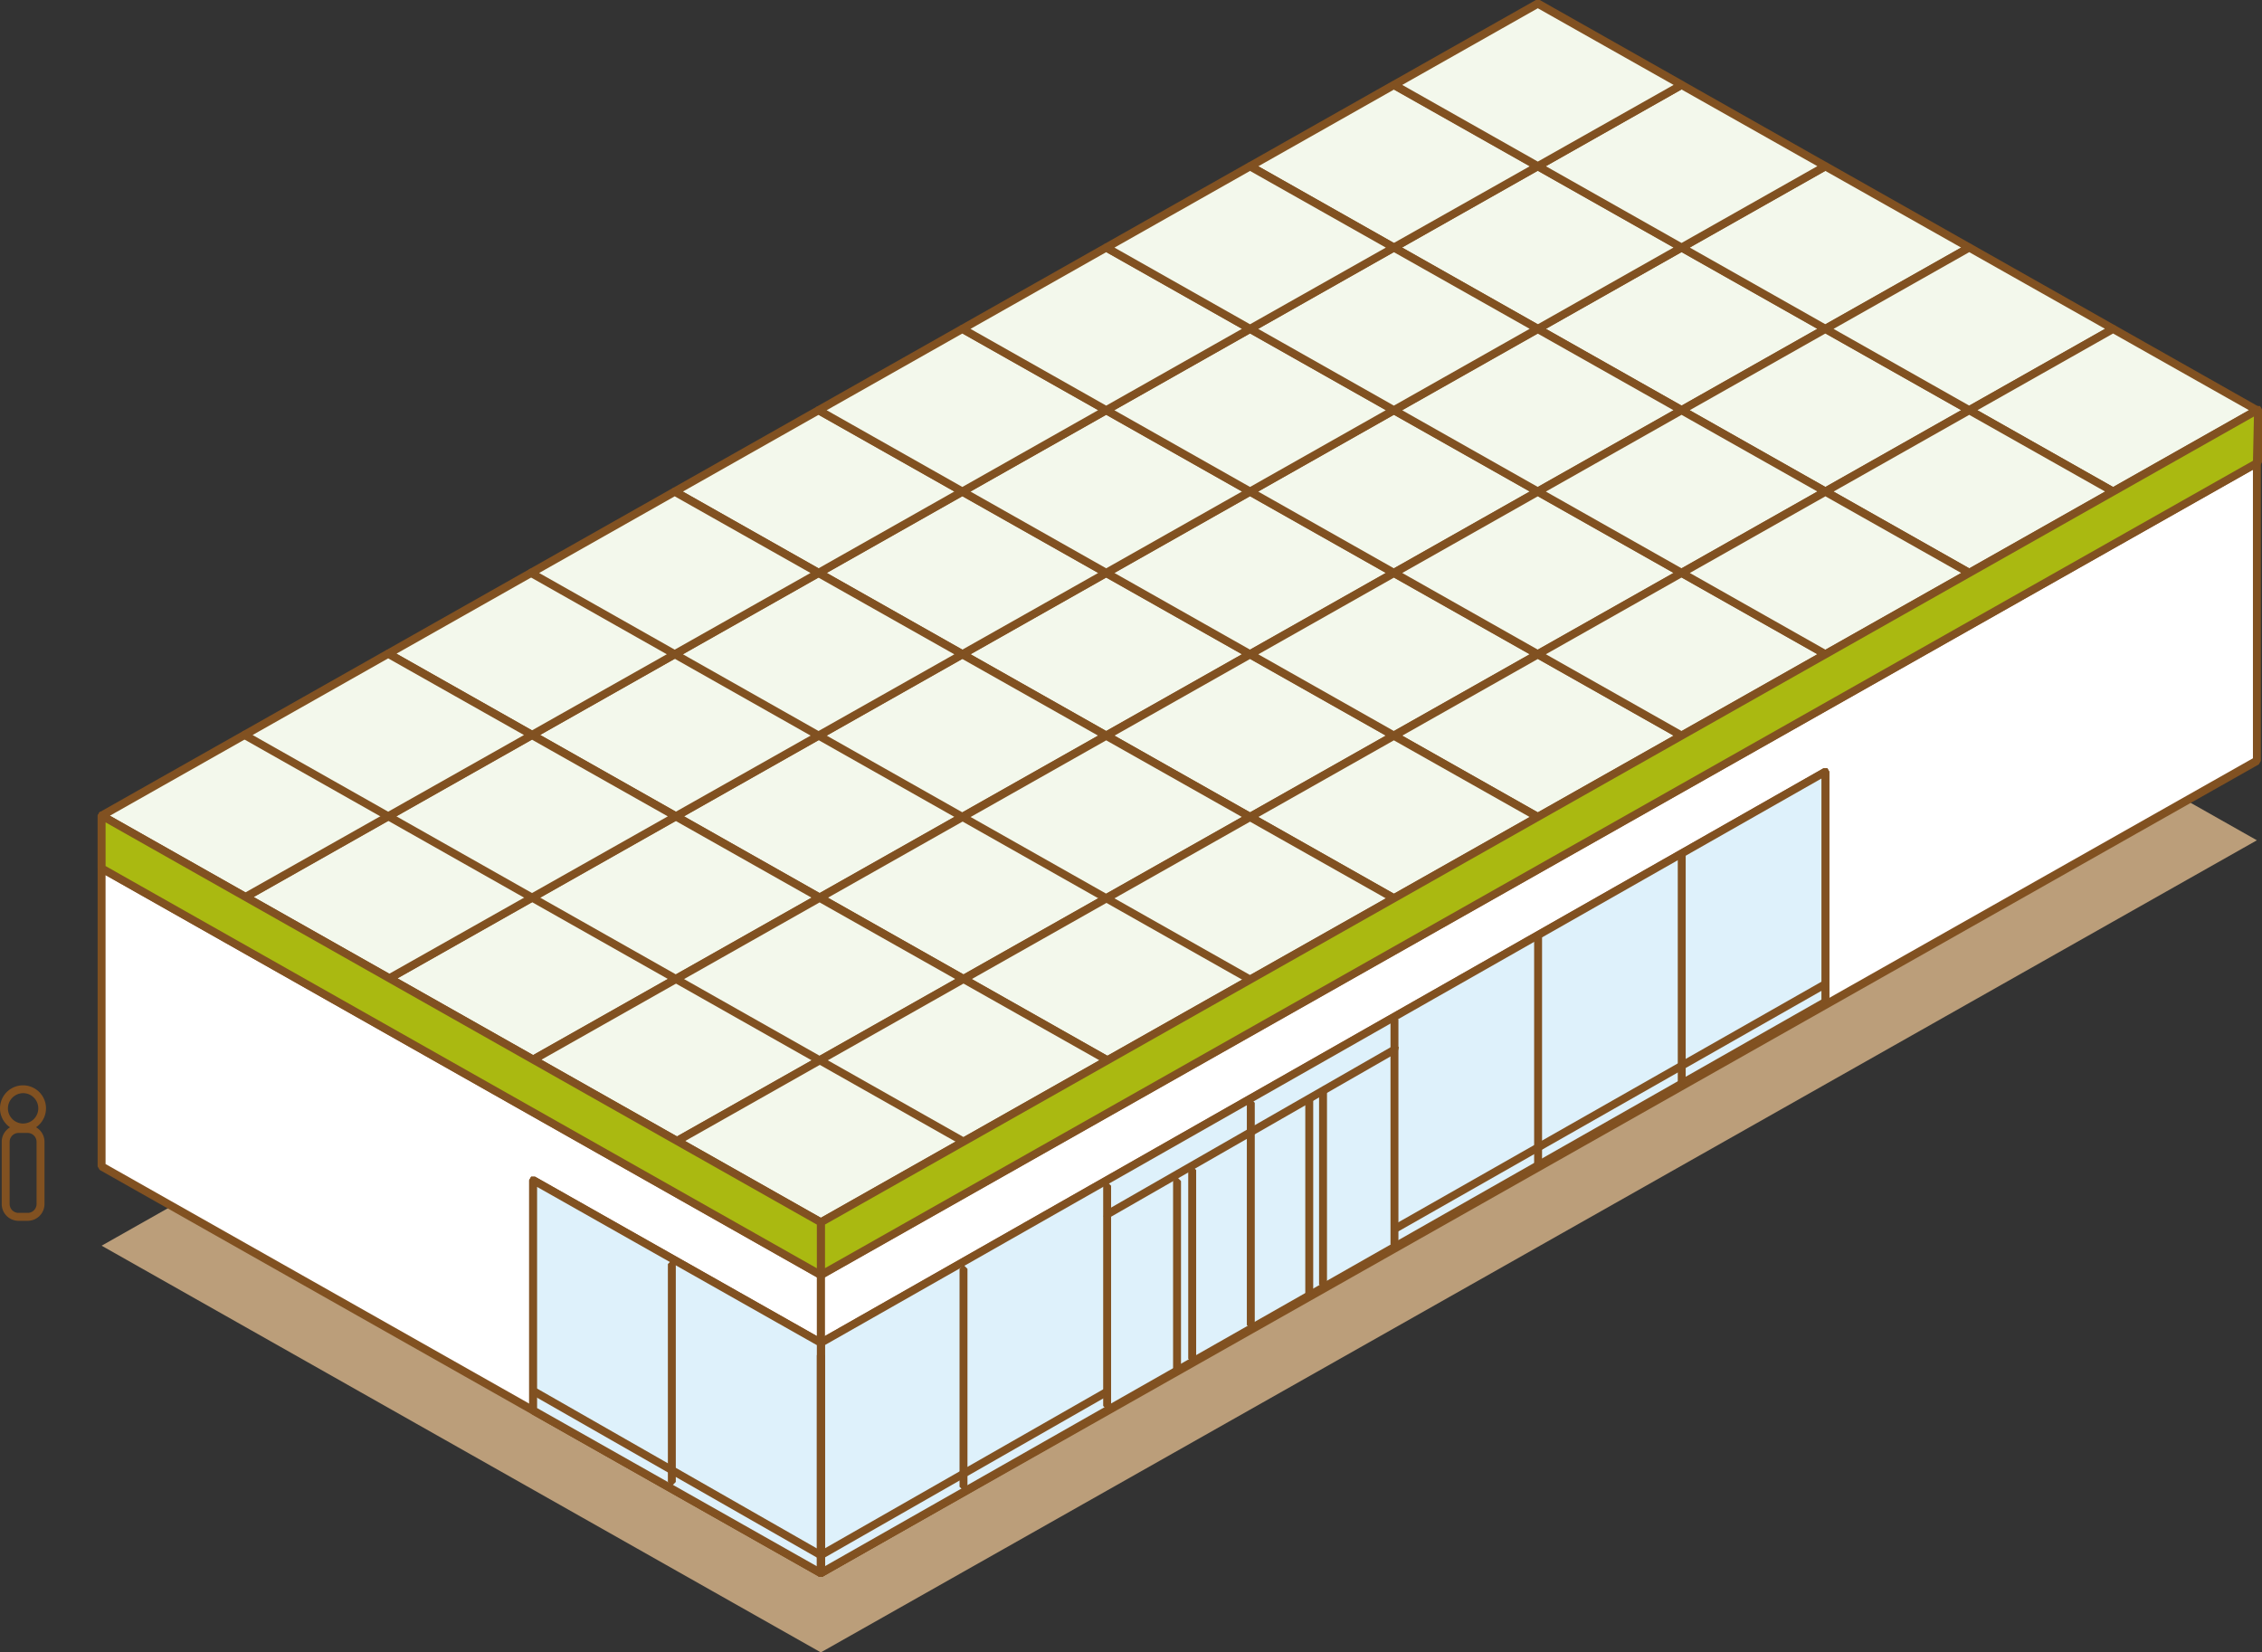 <svg xmlns="http://www.w3.org/2000/svg" width="88.505" height="64.659" viewBox="0 0 88.505 64.659">
  <rect x="0" y="0" width="88.505" height="64.659" fill="#333333" stroke="none"/>
  <g id="グループ_3469" data-name="グループ 3469" transform="translate(-286.072 -4009.486)">
    <path id="パス_21513" data-name="パス 21513" d="M1100.224,1820.059l-5.628,3.183-5.628,3.183-5.628,3.183-5.628,3.182-5.628,3.184-5.628,3.182-5.583,3.158-5.628,3.183-5.583,3.158-5.628,3.183,5.628,3.183,5.628,3.183,5.628,3.183,5.628,3.183,5.628,3.182,5.583-3.157,5.628-3.183,5.583-3.158,5.628-3.183,5.628-3.183,5.628-3.183,5.628-3.183,5.628-3.183,5.628-3.183,5.627-3.182Z" transform="translate(-753.986 2206.393)" fill="#bb9e7a"/>
    <path id="パス_21514" data-name="パス 21514" d="M1100.224,1805.293l-5.628,3.183-5.628,3.183-5.628,3.183-5.628,3.183-5.628,3.183-5.628,3.183-5.583,3.158-5.628,3.182-5.583,3.158-5.628,3.183,5.628,3.183,5.628,3.183,5.628,3.183,5.628,3.183,5.628,3.183,5.583-3.158,5.628-3.182,5.583-3.159,5.628-3.182,5.628-3.183,5.628-3.184,5.628-3.182,5.628-3.183,5.628-3.183,5.627-3.183Z" transform="translate(-753.986 2206.393)" fill="#815121"/>
    <path id="パス_21515" data-name="パス 21515" d="M1044.034,1835.008h.155v1.974l5.318,3.009v-1.709l-5.549-3.139.076-.135h0l.076-.135,5.628,3.183.079.135v2.065l-.077.134h-.154l-5.628-3.184-.079-.135v-2.064l.077-.134h.154Z" transform="translate(-753.986 2206.393)" fill="#815121"/>
    <path id="パス_21516" data-name="パス 21516" d="M1089.013,1841.4h.155v2.064l-.079.135-5.628,3.183h-.154l-.077-.134v-2.064l.079-.135,5.628-3.183h.154l.077.134h-.155l.076.135-5.549,3.139v1.708l5.318-3.008V1841.4h.155l.076.135Z" transform="translate(-753.986 2206.393)" fill="#815121"/>
    <path id="パス_21517" data-name="パス 21517" d="M1083.385,1844.581h.155v2.064l-.079.135-5.628,3.184h-.154l-.077-.134v-2.065l.079-.135,5.628-3.183h.154l.077.134h-.155l.076.135-5.549,3.139v1.709l5.318-3.009v-1.974h.155l.076.135Z" transform="translate(-753.986 2206.393)" fill="#815121"/>
    <path id="パス_21518" data-name="パス 21518" d="M1094.641,1838.216h.155v2.064l-.079.135-5.628,3.184h-.154l-.077-.134V1841.4l.079-.135,5.628-3.183h.154l.077.134h-.155l.076.135-5.549,3.139v1.709l5.318-3.009v-1.974h.155l.076.135Z" transform="translate(-753.986 2206.393)" fill="#815121"/>
    <path id="パス_21519" data-name="パス 21519" d="M1100.269,1835.033h.155v2.064l-.079.135-5.628,3.184h-.154l-.077-.134v-2.065l.079-.135,5.628-3.183h.154l.077.134h-.155l.076.135-5.549,3.139v1.709l5.318-3.009v-1.974h.155l.076.135Z" transform="translate(-753.986 2206.393)" fill="#815121"/>
    <path id="パス_21520" data-name="パス 21520" d="M1105.9,1831.85h.155v2.064l-.079.135-5.628,3.183h-.154l-.077-.134v-2.064l.079-.135,5.628-3.183h.154l.077.134h-.155l.076.135-5.549,3.139v1.708l5.318-3.008v-1.974h.155l.076.135Z" transform="translate(-753.986 2206.393)" fill="#815121"/>
    <path id="パス_21521" data-name="パス 21521" d="M1111.524,1828.667h.155v2.064l-.079.135-5.628,3.184h-.154l-.077-.134v-2.065l.079-.135,5.628-3.183h.154l.077.134h-.155l.076.135-5.549,3.139v1.709l5.318-3.009v-1.974h.155l.076.135Z" transform="translate(-753.986 2206.393)" fill="#815121"/>
    <path id="パス_21522" data-name="パス 21522" d="M1055.29,1841.373h.155v1.974l5.318,3.009v-1.709l-5.549-3.139.076-.135h0l.076-.135,5.628,3.183.079.135v2.065l-.077.134h-.154l-5.628-3.184-.079-.135v-2.064l.077-.134h.154Z" transform="translate(-753.986 2206.393)" fill="#815121"/>
    <path id="パス_21523" data-name="パス 21523" d="M1049.662,1838.191h.155v1.974l5.318,3.008v-1.708l-5.549-3.139.076-.135h0l.076-.135,5.628,3.183.079.135v2.064l-.077.134h-.154l-5.628-3.183-.079-.135v-2.064l.077-.134h.154Z" transform="translate(-753.986 2206.393)" fill="#815121"/>
    <path id="パス_21524" data-name="パス 21524" d="M1060.918,1844.556h.155v1.974l5.318,3.009v-1.709l-5.549-3.139.076-.135h0l.076-.135,5.628,3.183.079.135v2.065l-.077.134h-.154l-5.628-3.184-.079-.135v-2.064l.077-.134h.154Z" transform="translate(-753.986 2206.393)" fill="#815121"/>
    <path id="パス_21525" data-name="パス 21525" d="M1066.546,1847.74h.155v1.974l5.318,3.008v-1.708l-5.549-3.139.076-.135h0l.076-.135,5.628,3.183.079.135v2.064l-.077.134h-.154l-5.628-3.183-.079-.135v-2.064l.077-.134h.154Z" transform="translate(-753.986 2206.393)" fill="#815121"/>
    <path id="パス_21526" data-name="パス 21526" d="M1077.8,1847.74h.155v2.064l-.079.135-5.627,3.183h-.154l-.077-.134v-2.064l.079-.135,5.627-3.183h.154l.077.134h-.155l.076.135-5.549,3.139v1.708l5.317-3.008v-1.974h.155l.076.135Z" transform="translate(-753.986 2206.393)" fill="#815121"/>
    <path id="パス_21527" data-name="パス 21527" d="M1122.78,1822.3h.155v2.064l-.079.135-5.628,3.184h-.154l-.077-.134v-2.065l.079-.135,5.628-3.183h.154l.077.134h-.155l.076.135-5.549,3.139v1.709l5.318-3.009V1822.3h.155l.076.135Z" transform="translate(-753.986 2206.393)" fill="#815121"/>
    <path id="パス_21528" data-name="パス 21528" d="M1117.152,1825.484h.155v2.064l-.079.135-5.628,3.183h-.154l-.077-.134v-2.064l.079-.135,5.628-3.183h.154l.077.134h-.155l.076.135-5.55,3.139v1.708l5.318-3.008v-1.974h.155l.076.135Z" transform="translate(-753.986 2206.393)" fill="#815121"/>
    <path id="パス_21529" data-name="パス 21529" d="M1128.408,1819.118h.155v2.064l-.079.135-5.628,3.184h-.154l-.077-.134V1822.3l.079-.135,5.628-3.183h.154l.077.134h-.155l.076.135-5.549,3.139v1.709l5.318-3.009v-1.974h.155l.076.135Z" transform="translate(-753.986 2206.393)" fill="#815121"/>
    <path id="パス_21530" data-name="パス 21530" d="M1040.213,1846.463h-.155a.9.9,0,1,1,.9.9.9.9,0,0,1-.9-.9h.31a.594.594,0,1,0,.594-.594.6.6,0,0,0-.594.594Z" transform="translate(-753.986 2206.393)" fill="#815121"/>
    <path id="パス_21531" data-name="パス 21531" d="M1041.644,1850.208h.155a.657.657,0,0,1-.656.656h-.361a.657.657,0,0,1-.657-.656v-2.436a.659.659,0,0,1,.657-.656h.361a.659.659,0,0,1,.656.656v2.436h-.31v-2.436a.351.351,0,0,0-.346-.346h-.361a.35.35,0,0,0-.347.346v2.436a.348.348,0,0,0,.347.346h.361a.348.348,0,0,0,.346-.346Z" transform="translate(-753.986 2206.393)" fill="#815121"/>
    <path id="パス_21532" data-name="パス 21532" d="M1066.5,1835.033l5.627-3.183,5.628,3.183-5.628,3.183Z" transform="translate(-753.986 2206.393)" fill="#f3f8ec"/>
    <path id="パス_21533" data-name="パス 21533" d="M1066.5,1835.033l-.076-.135,5.627-3.183h.153l5.628,3.183.079.135-.079.135-5.628,3.183h-.153l-5.627-3.183-.079-.135.079-.135.076.135.076-.135,5.551,3.14,5.313-3-5.313-3-5.551,3.14-.076-.135.076-.135Z" transform="translate(-753.986 2206.393)" fill="#815121"/>
    <path id="パス_21534" data-name="パス 21534" d="M1077.712,1828.692l5.628-3.183,5.628,3.183-5.628,3.183Z" transform="translate(-753.986 2206.393)" fill="#f3f8ec"/>
    <path id="パス_21535" data-name="パス 21535" d="M1077.712,1828.692l-.076-.135,5.628-3.183h.153l5.628,3.183.079.135-.079.135-5.628,3.183h-.153l-5.628-3.183-.079-.135.079-.135.076.135.076-.135,5.552,3.14,5.313-3-5.313-3-5.552,3.14-.076-.135.076-.135Z" transform="translate(-753.986 2206.393)" fill="#815121"/>
    <path id="パス_21536" data-name="パス 21536" d="M1072.084,1831.875l5.628-3.183,5.628,3.183-5.628,3.183Z" transform="translate(-753.986 2206.393)" fill="#f3f8ec"/>
    <path id="パス_21537" data-name="パス 21537" d="M1072.084,1831.875l-.076-.135,5.628-3.183h.153l5.628,3.183.079.135-.079.135-5.628,3.183h-.153l-5.628-3.183-.079-.135.079-.135.076.135.076-.135,5.552,3.14,5.313-3-5.313-3-5.552,3.14-.076-.135.076-.135Z" transform="translate(-753.986 2206.393)" fill="#815121"/>
    <path id="パス_21538" data-name="パス 21538" d="M1072.129,1838.216l5.628-3.183,5.628,3.183-5.628,3.183Z" transform="translate(-753.986 2206.393)" fill="#f3f8ec"/>
    <path id="パス_21539" data-name="パス 21539" d="M1072.129,1838.216l-.076-.135,5.628-3.183h.153l5.628,3.183.079.135-.079.135-5.628,3.183h-.153l-5.628-3.183-.079-.135.079-.135.076.135.076-.135,5.552,3.14,5.313-3-5.313-3-5.552,3.14-.076-.135.076-.135Z" transform="translate(-753.986 2206.393)" fill="#815121"/>
    <path id="パス_21540" data-name="パス 21540" d="M1083.34,1831.875l5.628-3.183,5.628,3.183-5.628,3.183Z" transform="translate(-753.986 2206.393)" fill="#f3f8ec"/>
    <path id="パス_21541" data-name="パス 21541" d="M1083.34,1831.875l-.076-.135,5.628-3.183h.153l5.628,3.183.079.135-.079.135-5.628,3.183h-.153l-5.628-3.183-.079-.135.079-.135.076.135.076-.135,5.552,3.14,5.313-3-5.313-3-5.552,3.14-.076-.135.076-.135Z" transform="translate(-753.986 2206.393)" fill="#815121"/>
    <path id="パス_21542" data-name="パス 21542" d="M1077.712,1835.058l5.628-3.183,5.628,3.183-5.628,3.183Z" transform="translate(-753.986 2206.393)" fill="#f3f8ec"/>
    <path id="パス_21543" data-name="パス 21543" d="M1077.712,1835.058l-.076-.135,5.628-3.183h.153l5.628,3.183.079.135-.079.135-5.628,3.183h-.153l-5.628-3.183-.079-.135.079-.135.076.135.076-.135,5.552,3.14,5.313-3-5.313-3-5.552,3.14-.076-.135.076-.135Z" transform="translate(-753.986 2206.393)" fill="#815121"/>
    <path id="パス_21544" data-name="パス 21544" d="M1077.757,1841.4l5.628-3.183,5.628,3.183-5.628,3.183Z" transform="translate(-753.986 2206.393)" fill="#f3f8ec"/>
    <path id="パス_21545" data-name="パス 21545" d="M1077.757,1841.4l-.076-.135,5.628-3.183h.153l5.628,3.183.079.135-.079.135-5.628,3.183h-.153l-5.628-3.183-.079-.135.079-.135.076.135.076-.135,5.552,3.14,5.313-3-5.313-3-5.552,3.14-.076-.135.076-.135Z" transform="translate(-753.986 2206.393)" fill="#815121"/>
    <path id="パス_21546" data-name="パス 21546" d="M1083.34,1825.509l5.628-3.183,5.628,3.183-5.628,3.183Z" transform="translate(-753.986 2206.393)" fill="#f3f8ec"/>
    <path id="パス_21547" data-name="パス 21547" d="M1083.34,1825.509l-.076-.135,5.628-3.183h.153l5.628,3.183.079.135-.079.135-5.628,3.183h-.153l-5.628-3.183-.079-.135.079-.135.076.135.076-.135,5.552,3.14,5.313-3-5.313-3-5.552,3.14-.076-.135.076-.135Z" transform="translate(-753.986 2206.393)" fill="#815121"/>
    <path id="パス_21548" data-name="パス 21548" d="M1088.968,1828.692l5.628-3.183,5.628,3.183-5.628,3.183Z" transform="translate(-753.986 2206.393)" fill="#f3f8ec"/>
    <path id="パス_21549" data-name="パス 21549" d="M1088.968,1828.692l-.076-.135,5.628-3.183h.153l5.628,3.183.079.135-.079.135-5.628,3.183h-.153l-5.628-3.183-.079-.135.079-.135.076.135.076-.135,5.552,3.14,5.313-3-5.313-3-5.552,3.14-.076-.135.076-.135Z" transform="translate(-753.986 2206.393)" fill="#815121"/>
    <path id="パス_21550" data-name="パス 21550" d="M1094.6,1831.875l5.628-3.183,5.628,3.183-5.628,3.183Z" transform="translate(-753.986 2206.393)" fill="#f3f8ec"/>
    <path id="パス_21551" data-name="パス 21551" d="M1094.6,1831.875l-.076-.135,5.628-3.183h.153l5.628,3.183.079.135-.079.135-5.628,3.183h-.153l-5.628-3.183-.079-.135.079-.135.076.135.076-.135,5.552,3.14,5.313-3-5.313-3-5.552,3.14-.076-.135.076-.135Z" transform="translate(-753.986 2206.393)" fill="#815121"/>
    <path id="パス_21552" data-name="パス 21552" d="M1088.968,1835.058l5.628-3.183,5.628,3.183-5.628,3.183Z" transform="translate(-753.986 2206.393)" fill="#f3f8ec"/>
    <path id="パス_21553" data-name="パス 21553" d="M1088.968,1835.058l-.076-.135,5.628-3.183h.153l5.628,3.183.079.135-.079.135-5.628,3.183h-.153l-5.628-3.183-.079-.135.079-.135.076.135.076-.135,5.552,3.14,5.313-3-5.313-3-5.552,3.14-.076-.135.076-.135Z" transform="translate(-753.986 2206.393)" fill="#815121"/>
    <path id="パス_21554" data-name="パス 21554" d="M1088.968,1822.326l5.628-3.183,5.628,3.183-5.628,3.183Z" transform="translate(-753.986 2206.393)" fill="#f3f8ec"/>
    <path id="パス_21555" data-name="パス 21555" d="M1088.968,1822.326l-.076-.135,5.628-3.183h.153l5.628,3.183.079.135-.079.135-5.628,3.183h-.153l-5.628-3.183-.079-.135.079-.135.076.135.076-.135,5.552,3.14,5.313-3.005-5.313-3-5.552,3.14-.076-.135.076-.135Z" transform="translate(-753.986 2206.393)" fill="#815121"/>
    <path id="パス_21556" data-name="パス 21556" d="M1094.6,1825.509l5.628-3.183,5.628,3.183-5.628,3.183Z" transform="translate(-753.986 2206.393)" fill="#f3f8ec"/>
    <path id="パス_21557" data-name="パス 21557" d="M1094.6,1825.509l-.076-.135,5.628-3.183h.153l5.628,3.183.079.135-.079.135-5.628,3.183h-.153l-5.628-3.183-.079-.135.079-.135.076.135.076-.135,5.552,3.14,5.313-3-5.313-3-5.552,3.14-.076-.135.076-.135Z" transform="translate(-753.986 2206.393)" fill="#815121"/>
    <path id="パス_21558" data-name="パス 21558" d="M1100.224,1828.692l5.628-3.183,5.628,3.183-5.628,3.183Z" transform="translate(-753.986 2206.393)" fill="#f3f8ec"/>
    <path id="パス_21559" data-name="パス 21559" d="M1100.224,1828.692l-.076-.135,5.628-3.183h.153l5.628,3.183.079.135-.079.135-5.628,3.183h-.153l-5.628-3.183-.079-.135.079-.135.076.135.076-.135,5.552,3.14,5.313-3.005-5.313-3-5.552,3.14-.076-.135.076-.135Z" transform="translate(-753.986 2206.393)" fill="#815121"/>
    <path id="パス_21560" data-name="パス 21560" d="M1083.34,1838.241l5.628-3.183,5.628,3.183-5.628,3.183Z" transform="translate(-753.986 2206.393)" fill="#f3f8ec"/>
    <path id="パス_21561" data-name="パス 21561" d="M1083.34,1838.241l-.076-.135,5.628-3.183h.153l5.628,3.183.079.135-.079.135-5.628,3.183h-.153l-5.628-3.183-.079-.135.079-.135.076.135.076-.135,5.552,3.14,5.313-3-5.313-3-5.552,3.14-.076-.135.076-.135Z" transform="translate(-753.986 2206.393)" fill="#815121"/>
    <path id="パス_21562" data-name="パス 21562" d="M1055.29,1841.373l5.628-3.183,5.628,3.183-5.628,3.183Z" transform="translate(-753.986 2206.393)" fill="#f3f8ec"/>
    <path id="パス_21563" data-name="パス 21563" d="M1055.29,1841.373l-.076-.135,5.628-3.183h.153l5.628,3.183.079.135-.079.135-5.628,3.183h-.153l-5.628-3.183-.079-.135.079-.135.076.135.076-.135,5.552,3.14,5.313-3-5.313-3-5.552,3.14-.076-.135.076-.135Z" transform="translate(-753.986 2206.393)" fill="#815121"/>
    <path id="パス_21564" data-name="パス 21564" d="M1060.874,1838.216l5.628-3.183,5.627,3.183-5.627,3.183Z" transform="translate(-753.986 2206.393)" fill="#f3f8ec"/>
    <path id="パス_21565" data-name="パス 21565" d="M1060.874,1838.216l-.076-.135,5.628-3.183h.153l5.627,3.183.079.135-.079.135-5.627,3.183h-.153l-5.628-3.183-.079-.135.079-.135.076.135.076-.135,5.552,3.14,5.312-3-5.312-3-5.552,3.14-.076-.135.076-.135Z" transform="translate(-753.986 2206.393)" fill="#815121"/>
    <path id="パス_21566" data-name="パス 21566" d="M1060.874,1831.85l5.628-3.183,5.627,3.183-5.627,3.183Z" transform="translate(-753.986 2206.393)" fill="#f3f8ec"/>
    <path id="パス_21567" data-name="パス 21567" d="M1060.874,1831.85l-.076-.135,5.628-3.183h.153l5.627,3.183.079.135-.079.135-5.627,3.183h-.153l-5.628-3.183-.079-.135.079-.135.076.135.076-.135,5.552,3.14,5.312-3-5.312-3.005-5.552,3.14-.076-.135.076-.135Z" transform="translate(-753.986 2206.393)" fill="#815121"/>
    <path id="パス_21568" data-name="パス 21568" d="M1072.084,1825.509l5.628-3.183,5.628,3.183-5.628,3.183Z" transform="translate(-753.986 2206.393)" fill="#f3f8ec"/>
    <path id="パス_21569" data-name="パス 21569" d="M1072.084,1825.509l-.076-.135,5.628-3.183h.153l5.628,3.183.079.135-.079.135-5.628,3.183h-.153l-5.628-3.183-.079-.135.079-.135.076.135.076-.135,5.552,3.14,5.313-3-5.313-3-5.552,3.14-.076-.135.076-.135Z" transform="translate(-753.986 2206.393)" fill="#815121"/>
    <path id="パス_21570" data-name="パス 21570" d="M1066.457,1828.692l5.628-3.183,5.628,3.183-5.628,3.183Z" transform="translate(-753.986 2206.393)" fill="#f3f8ec"/>
    <path id="パス_21571" data-name="パス 21571" d="M1066.457,1828.692l-.076-.135,5.628-3.183h.153l5.628,3.183.079.135-.079.135-5.628,3.183h-.153l-5.628-3.183-.079-.135.079-.135.076.135.076-.135,5.552,3.14,5.313-3-5.313-3-5.552,3.14-.076-.135.076-.135Z" transform="translate(-753.986 2206.393)" fill="#815121"/>
    <path id="パス_21572" data-name="パス 21572" d="M1077.712,1822.326l5.628-3.183,5.628,3.183-5.628,3.183Z" transform="translate(-753.986 2206.393)" fill="#f3f8ec"/>
    <path id="パス_21573" data-name="パス 21573" d="M1077.712,1822.326l-.076-.135,5.628-3.183h.153l5.628,3.183.079.135-.079.135-5.628,3.183h-.153l-5.628-3.183-.079-.135.079-.135.076.135.076-.135,5.552,3.14,5.313-3.005-5.313-3-5.552,3.14-.076-.135.076-.135Z" transform="translate(-753.986 2206.393)" fill="#815121"/>
    <path id="パス_21574" data-name="パス 21574" d="M1083.34,1819.143l5.628-3.183,5.628,3.183-5.628,3.183Z" transform="translate(-753.986 2206.393)" fill="#f3f8ec"/>
    <path id="パス_21575" data-name="パス 21575" d="M1083.34,1819.143l-.076-.135,5.628-3.183h.153l5.628,3.183.079.135-.079.135-5.628,3.183h-.153l-5.628-3.183-.079-.135.079-.135.076.135.076-.135,5.552,3.14,5.313-3.005-5.313-3-5.552,3.14-.076-.135.076-.135Z" transform="translate(-753.986 2206.393)" fill="#815121"/>
    <path id="パス_21576" data-name="パス 21576" d="M1100.224,1815.96l5.628-3.183,5.628,3.183-5.628,3.183Z" transform="translate(-753.986 2206.393)" fill="#f3f8ec"/>
    <path id="パス_21577" data-name="パス 21577" d="M1100.224,1815.96l-.076-.135,5.628-3.183h.153l5.628,3.183.079.135-.079.135-5.628,3.183h-.153l-5.628-3.183-.079-.135.079-.135.076.135.076-.135,5.552,3.14,5.313-3.005-5.313-3-5.552,3.14-.076-.135.076-.135Z" transform="translate(-753.986 2206.393)" fill="#815121"/>
    <path id="パス_21578" data-name="パス 21578" d="M1094.6,1819.143l5.628-3.183,5.628,3.183-5.628,3.183Z" transform="translate(-753.986 2206.393)" fill="#f3f8ec"/>
    <path id="パス_21579" data-name="パス 21579" d="M1094.6,1819.143l-.076-.135,5.628-3.183h.153l5.628,3.183.079.135-.079.135-5.628,3.183h-.153l-5.628-3.183-.079-.135.079-.135.076.135.076-.135,5.552,3.14,5.313-3-5.313-3-5.552,3.14-.076-.135.076-.135Z" transform="translate(-753.986 2206.393)" fill="#815121"/>
    <path id="パス_21580" data-name="パス 21580" d="M1105.852,1819.143l5.628-3.183,5.628,3.183-5.628,3.183Z" transform="translate(-753.986 2206.393)" fill="#f3f8ec"/>
    <path id="パス_21581" data-name="パス 21581" d="M1105.852,1819.143l-.076-.135,5.628-3.183h.153l5.628,3.183.079.135-.079.135-5.628,3.183h-.153l-5.628-3.183-.079-.135.079-.135.076.135.076-.135,5.552,3.14,5.313-3.005-5.313-3-5.552,3.14-.076-.135.076-.135Z" transform="translate(-753.986 2206.393)" fill="#815121"/>
    <path id="パス_21582" data-name="パス 21582" d="M1100.224,1822.326l5.628-3.183,5.628,3.183-5.628,3.183Z" transform="translate(-753.986 2206.393)" fill="#f3f8ec"/>
    <path id="パス_21583" data-name="パス 21583" d="M1100.224,1822.326l-.076-.135,5.628-3.183h.153l5.628,3.183.079.135-.079.135-5.628,3.183h-.153l-5.628-3.183-.079-.135.079-.135.076.135.076-.135,5.552,3.14,5.313-3.005-5.313-3-5.552,3.14-.076-.135.076-.135Z" transform="translate(-753.986 2206.393)" fill="#815121"/>
    <path id="パス_21584" data-name="パス 21584" d="M1105.852,1812.777l5.628-3.183,5.628,3.183-5.628,3.183Z" transform="translate(-753.986 2206.393)" fill="#f3f8ec"/>
    <path id="パス_21585" data-name="パス 21585" d="M1105.852,1812.777l-.076-.135,5.628-3.183h.153l5.628,3.183.079.135-.079.135-5.628,3.183h-.153l-5.628-3.183-.079-.135.079-.135.076.135.076-.135,5.552,3.14,5.313-3-5.313-3-5.552,3.14-.076-.135.076-.135Z" transform="translate(-753.986 2206.393)" fill="#815121"/>
    <path id="パス_21586" data-name="パス 21586" d="M1111.48,1815.96l5.628-3.183,5.628,3.183-5.628,3.183Z" transform="translate(-753.986 2206.393)" fill="#f3f8ec"/>
    <path id="パス_21587" data-name="パス 21587" d="M1111.48,1815.96l-.076-.135,5.628-3.183h.153l5.628,3.183.079.135-.079.135-5.628,3.183h-.153l-5.628-3.183-.079-.135.079-.135.076.135.076-.135,5.552,3.14,5.313-3.005-5.313-3-5.552,3.14-.076-.135.076-.135Z" transform="translate(-753.986 2206.393)" fill="#815121"/>
    <path id="パス_21588" data-name="パス 21588" d="M1117.108,1819.143l5.628-3.183,5.628,3.183-5.628,3.183Z" transform="translate(-753.986 2206.393)" fill="#f3f8ec"/>
    <path id="パス_21589" data-name="パス 21589" d="M1117.108,1819.143l-.076-.135,5.628-3.183h.153l5.628,3.183.079.135-.079.135-5.628,3.183h-.153l-5.628-3.183-.079-.135.079-.135.076.135.076-.135,5.552,3.14,5.313-3.005-5.313-3-5.552,3.14-.076-.135.076-.135Z" transform="translate(-753.986 2206.393)" fill="#815121"/>
    <path id="パス_21590" data-name="パス 21590" d="M1111.48,1822.326l5.628-3.183,5.628,3.183-5.628,3.183Z" transform="translate(-753.986 2206.393)" fill="#f3f8ec"/>
    <path id="パス_21591" data-name="パス 21591" d="M1111.48,1822.326l-.076-.135,5.628-3.183h.153l5.628,3.183.079.135-.079.135-5.628,3.183h-.153l-5.628-3.183-.079-.135.079-.135.076.135.076-.135,5.552,3.14,5.313-3.005-5.313-3-5.552,3.14-.076-.135.076-.135Z" transform="translate(-753.986 2206.393)" fill="#815121"/>
    <path id="パス_21592" data-name="パス 21592" d="M1105.852,1825.509l5.628-3.183,5.628,3.183-5.628,3.183Z" transform="translate(-753.986 2206.393)" fill="#f3f8ec"/>
    <path id="パス_21593" data-name="パス 21593" d="M1105.852,1825.509l-.076-.135,5.628-3.183h.153l5.628,3.183.079.135-.079.135-5.628,3.183h-.153l-5.628-3.183-.079-.135.079-.135.076.135.076-.135,5.552,3.14,5.313-3-5.313-3-5.552,3.14-.076-.135.076-.135Z" transform="translate(-753.986 2206.393)" fill="#815121"/>
    <path id="パス_21594" data-name="パス 21594" d="M1094.6,1812.777l5.628-3.183,5.628,3.183-5.628,3.183Z" transform="translate(-753.986 2206.393)" fill="#f3f8ec"/>
    <path id="パス_21595" data-name="パス 21595" d="M1094.6,1812.777l-.076-.135,5.628-3.183h.153l5.628,3.183.079.135-.079.135-5.628,3.183h-.153l-5.628-3.183-.079-.135.079-.135.076.135.076-.135,5.552,3.14,5.313-3.005-5.313-3-5.552,3.14-.076-.135.076-.135Z" transform="translate(-753.986 2206.393)" fill="#815121"/>
    <path id="パス_21596" data-name="パス 21596" d="M1088.968,1815.96l5.628-3.183,5.628,3.183-5.628,3.183Z" transform="translate(-753.986 2206.393)" fill="#f3f8ec"/>
    <path id="パス_21597" data-name="パス 21597" d="M1088.968,1815.96l-.076-.135,5.628-3.183h.153l5.628,3.183.079.135-.079.135-5.628,3.183h-.153l-5.628-3.183-.079-.135.079-.135.076.135.076-.135,5.552,3.14,5.313-3.005-5.313-3-5.552,3.14-.076-.135.076-.135Z" transform="translate(-753.986 2206.393)" fill="#815121"/>
    <path id="パス_21598" data-name="パス 21598" d="M1100.224,1809.595l5.628-3.183,5.628,3.183-5.628,3.183Z" transform="translate(-753.986 2206.393)" fill="#f3f8ec"/>
    <path id="パス_21599" data-name="パス 21599" d="M1100.224,1809.595l-.076-.135,5.628-3.183h.153l5.628,3.183.079.135-.079.135-5.628,3.183h-.153l-5.628-3.183-.079-.135.079-.135.076.135.076-.135,5.552,3.14,5.313-3.005-5.313-3-5.552,3.14-.076-.135.076-.135Z" transform="translate(-753.986 2206.393)" fill="#815121"/>
    <path id="パス_21600" data-name="パス 21600" d="M1049.662,1838.191l5.628-3.183,5.628,3.183-5.628,3.183Z" transform="translate(-753.986 2206.393)" fill="#f3f8ec"/>
    <path id="パス_21601" data-name="パス 21601" d="M1049.662,1838.191l-.076-.135,5.628-3.183h.153l5.628,3.183.079.135-.079.135-5.628,3.183h-.153l-5.628-3.183-.079-.135.079-.135.076.135.076-.135,5.552,3.14,5.313-3-5.313-3-5.552,3.14-.076-.135.076-.135Z" transform="translate(-753.986 2206.393)" fill="#815121"/>
    <path id="パス_21602" data-name="パス 21602" d="M1055.246,1835.033l5.628-3.183,5.628,3.183-5.628,3.183Z" transform="translate(-753.986 2206.393)" fill="#f3f8ec"/>
    <path id="パス_21603" data-name="パス 21603" d="M1055.246,1835.033l-.076-.135,5.628-3.183h.153l5.628,3.183.079.135-.079.135-5.628,3.183h-.153l-5.628-3.183-.079-.135.079-.135.076.135.076-.135,5.552,3.14,5.313-3-5.313-3-5.552,3.14-.076-.135.076-.135Z" transform="translate(-753.986 2206.393)" fill="#815121"/>
    <path id="パス_21604" data-name="パス 21604" d="M1055.246,1828.667l5.628-3.183,5.628,3.183-5.628,3.183Z" transform="translate(-753.986 2206.393)" fill="#f3f8ec"/>
    <path id="パス_21605" data-name="パス 21605" d="M1055.246,1828.667l-.076-.135,5.628-3.183h.153l5.628,3.183.079.135-.079.135-5.628,3.183h-.153l-5.628-3.183-.079-.135.079-.135.076.135.076-.135,5.552,3.14,5.313-3-5.313-3-5.552,3.14-.076-.135.076-.135Z" transform="translate(-753.986 2206.393)" fill="#815121"/>
    <path id="パス_21606" data-name="パス 21606" d="M1066.457,1822.326l5.628-3.183,5.628,3.183-5.628,3.183Z" transform="translate(-753.986 2206.393)" fill="#f3f8ec"/>
    <path id="パス_21607" data-name="パス 21607" d="M1066.457,1822.326l-.076-.135,5.628-3.183h.153l5.628,3.183.079.135-.079.135-5.628,3.183h-.153l-5.628-3.183-.079-.135.079-.135.076.135.076-.135,5.552,3.14,5.313-3.005-5.313-3-5.552,3.14-.076-.135.076-.135Z" transform="translate(-753.986 2206.393)" fill="#815121"/>
    <path id="パス_21608" data-name="パス 21608" d="M1060.829,1825.509l5.628-3.183,5.628,3.183-5.628,3.183Z" transform="translate(-753.986 2206.393)" fill="#f3f8ec"/>
    <path id="パス_21609" data-name="パス 21609" d="M1060.829,1825.509l-.076-.135,5.628-3.183h.153l5.628,3.183.079.135-.079.135-5.628,3.183h-.153l-5.628-3.183-.079-.135.079-.135.076.135.076-.135,5.552,3.14,5.313-3-5.313-3-5.552,3.14-.076-.135.076-.135Z" transform="translate(-753.986 2206.393)" fill="#815121"/>
    <path id="パス_21610" data-name="パス 21610" d="M1072.084,1819.143l5.628-3.183,5.628,3.183-5.628,3.183Z" transform="translate(-753.986 2206.393)" fill="#f3f8ec"/>
    <path id="パス_21611" data-name="パス 21611" d="M1072.084,1819.143l-.076-.135,5.628-3.183h.153l5.628,3.183.079.135-.079.135-5.628,3.183h-.153l-5.628-3.183-.079-.135.079-.135.076.135.076-.135,5.552,3.14,5.313-3.005-5.313-3-5.552,3.14-.076-.135.076-.135Z" transform="translate(-753.986 2206.393)" fill="#815121"/>
    <path id="パス_21612" data-name="パス 21612" d="M1077.712,1815.96l5.628-3.183,5.628,3.183-5.628,3.183Z" transform="translate(-753.986 2206.393)" fill="#f3f8ec"/>
    <path id="パス_21613" data-name="パス 21613" d="M1077.712,1815.96l-.076-.135,5.628-3.183h.153l5.628,3.183.079.135-.079.135-5.628,3.183h-.153l-5.628-3.183-.079-.135.079-.135.076.135.076-.135,5.552,3.14,5.313-3.005-5.313-3-5.552,3.14-.076-.135.076-.135Z" transform="translate(-753.986 2206.393)" fill="#815121"/>
    <path id="パス_21614" data-name="パス 21614" d="M1088.968,1809.595l5.628-3.183,5.628,3.183-5.628,3.183Z" transform="translate(-753.986 2206.393)" fill="#f3f8ec"/>
    <path id="パス_21615" data-name="パス 21615" d="M1088.968,1809.595l-.076-.135,5.628-3.183h.153l5.628,3.183.079.135-.079.135-5.628,3.183h-.153l-5.628-3.183-.079-.135.079-.135.076.135.076-.135,5.552,3.14,5.313-3-5.313-3-5.552,3.14-.076-.135.076-.135Z" transform="translate(-753.986 2206.393)" fill="#815121"/>
    <path id="パス_21616" data-name="パス 21616" d="M1083.34,1812.777l5.628-3.183,5.628,3.183-5.628,3.183Z" transform="translate(-753.986 2206.393)" fill="#f3f8ec"/>
    <path id="パス_21617" data-name="パス 21617" d="M1083.34,1812.777l-.076-.135,5.628-3.183h.153l5.628,3.183.079.135-.079.135-5.628,3.183h-.153l-5.628-3.183-.079-.135.079-.135.076.135.076-.135,5.552,3.14,5.313-3-5.313-3-5.552,3.14-.076-.135.076-.135Z" transform="translate(-753.986 2206.393)" fill="#815121"/>
    <path id="パス_21618" data-name="パス 21618" d="M1094.6,1806.411l5.628-3.183,5.628,3.183-5.628,3.183Z" transform="translate(-753.986 2206.393)" fill="#f3f8ec"/>
    <path id="パス_21619" data-name="パス 21619" d="M1094.6,1806.411l-.076-.135,5.628-3.183h.153l5.628,3.183.079.135-.079.135-5.628,3.183h-.153l-5.628-3.183-.079-.135.079-.135.076.135.076-.135,5.552,3.14,5.313-3-5.313-3-5.552,3.14-.076-.135.076-.135Z" transform="translate(-753.986 2206.393)" fill="#815121"/>
    <path id="パス_21620" data-name="パス 21620" d="M1044.034,1835.008l5.628-3.183,5.628,3.183-5.628,3.183Z" transform="translate(-753.986 2206.393)" fill="#f3f8ec"/>
    <path id="パス_21621" data-name="パス 21621" d="M1044.034,1835.008l-.076-.135,5.628-3.183h.153l5.628,3.183.079.135-.079.135-5.628,3.183h-.153l-5.628-3.183-.079-.135.079-.135.076.135.076-.135,5.552,3.14,5.313-3-5.313-3-5.552,3.14-.076-.135.076-.135Z" transform="translate(-753.986 2206.393)" fill="#815121"/>
    <path id="パス_21622" data-name="パス 21622" d="M1049.618,1831.85l5.628-3.183,5.628,3.183-5.628,3.183Z" transform="translate(-753.986 2206.393)" fill="#f3f8ec"/>
    <path id="パス_21623" data-name="パス 21623" d="M1049.618,1831.85l-.076-.135,5.628-3.183h.153l5.628,3.183.079.135-.079.135-5.628,3.183h-.153l-5.628-3.183-.079-.135.079-.135.076.135.076-.135,5.552,3.14,5.313-3-5.313-3-5.552,3.14-.076-.135.076-.135Z" transform="translate(-753.986 2206.393)" fill="#815121"/>
    <path id="パス_21624" data-name="パス 21624" d="M1060.918,1844.556l5.628-3.183,5.628,3.183-5.628,3.183Z" transform="translate(-753.986 2206.393)" fill="#f3f8ec"/>
    <path id="パス_21625" data-name="パス 21625" d="M1060.918,1844.556l-.076-.135,5.628-3.183h.153l5.628,3.183.079.135-.079.135-5.628,3.183h-.153l-5.628-3.183-.079-.135.079-.135.076.135.076-.135,5.552,3.14,5.313-3-5.313-3-5.552,3.14-.076-.135.076-.135Z" transform="translate(-753.986 2206.393)" fill="#815121"/>
    <path id="パス_21626" data-name="パス 21626" d="M1066.5,1841.4l5.627-3.183,5.628,3.183-5.628,3.183Z" transform="translate(-753.986 2206.393)" fill="#f3f8ec"/>
    <path id="パス_21627" data-name="パス 21627" d="M1066.5,1841.4l-.076-.135,5.627-3.183h.153l5.628,3.183.079.135-.079.135-5.628,3.183h-.153l-5.627-3.183-.079-.135.079-.135.076.135.076-.135,5.551,3.14,5.313-3-5.313-3-5.551,3.14-.076-.135.076-.135Z" transform="translate(-753.986 2206.393)" fill="#815121"/>
    <path id="パス_21628" data-name="パス 21628" d="M1066.546,1847.74l5.628-3.183,5.627,3.183-5.627,3.183Z" transform="translate(-753.986 2206.393)" fill="#f3f8ec"/>
    <path id="パス_21629" data-name="パス 21629" d="M1066.546,1847.74l-.076-.135,5.628-3.183h.153l5.627,3.183.079.135-.079.135-5.627,3.183h-.153l-5.628-3.183-.079-.135.079-.135.076.135.076-.135,5.552,3.14,5.312-3.005-5.312-3-5.552,3.14-.076-.135.076-.135Z" transform="translate(-753.986 2206.393)" fill="#815121"/>
    <path id="パス_21630" data-name="パス 21630" d="M1072.129,1844.581l5.628-3.183,5.628,3.183-5.628,3.183Z" transform="translate(-753.986 2206.393)" fill="#f3f8ec"/>
    <path id="パス_21631" data-name="パス 21631" d="M1072.129,1844.581l-.076-.135,5.628-3.183h.153l5.628,3.183.079.135-.079.135-5.628,3.183h-.153l-5.628-3.183-.079-.135.079-.135.076.135.076-.135,5.552,3.14,5.313-3.005-5.313-3-5.552,3.14-.076-.135.076-.135Z" transform="translate(-753.986 2206.393)" fill="#815121"/>
    <path id="パス_21632" data-name="パス 21632" d="M1128.363,1832.869l-56.189,31.779v-11.661l56.189-31.779Z" transform="translate(-753.986 2206.393)" fill="#fff"/>
    <path id="パス_21633" data-name="パス 21633" d="M1128.363,1832.869l.076.135-56.189,31.779h-.154l-.077-.134v-11.661l.079-.135,56.189-31.779h.154l.077.134v11.661l-.079.135-.076-.135h-.155v-11.4l-55.879,31.6v11.3l55.958-31.648.076.135h0Z" transform="translate(-753.986 2206.393)" fill="#815121"/>
    <path id="パス_21634" data-name="パス 21634" d="M1111.48,1842.3l-39.306,22.35v-9.009l39.306-22.35Z" transform="translate(-753.986 2206.393)" fill="#f3f8ec"/>
    <path id="パス_21635" data-name="パス 21635" d="M1111.48,1842.3l.077.135-39.306,22.35h-.155l-.077-.134v-9.009l.078-.135,39.306-22.35h.155l.077.134v9.009l-.078.135-.077-.135h-.155v-8.742l-39,22.174v8.652l39.074-22.219.077.135h0Z" transform="translate(-753.986 2206.393)" fill="#815121"/>
    <path id="パス_21636" data-name="パス 21636" d="M1111.48,1842.3l-39.306,22.35v-9.009l39.306-22.35Z" transform="translate(-753.986 2206.393)" fill="#def1fb"/>
    <path id="パス_21637" data-name="パス 21637" d="M1111.48,1842.3l.077.135-39.306,22.35h-.155l-.077-.134v-9.009l.078-.135,39.306-22.35h.155l.077.134v9.009l-.078.135-.077-.135h-.155v-8.742l-39,22.174v8.652l39.074-22.219.077.135h0Z" transform="translate(-753.986 2206.393)" fill="#815121"/>
    <line id="線_124" data-name="線 124" y2="7.598" transform="translate(337.838 4052.145)" fill="#def1fb"/>
    <path id="パス_21638" data-name="パス 21638" d="M1091.979,1845.752v7.6l-.155.155-.155-.155v-7.6l.155-.155.155.155" transform="translate(-753.986 2206.393)" fill="#815121"/>
    <line id="線_125" data-name="線 125" y1="7.382" transform="translate(332.126 4055.701)" fill="#def1fb"/>
    <path id="パス_21639" data-name="パス 21639" d="M1085.957,1856.691v-7.382l.155-.155.155.155v7.382l-.155.155-.155-.155" transform="translate(-753.986 2206.393)" fill="#815121"/>
    <path id="パス_21640" data-name="パス 21640" d="M1044.034,1848.733l28.14,15.915v-11.662l-28.14-15.914Z" transform="translate(-753.986 2206.393)" fill="#fff"/>
    <path id="パス_21641" data-name="パス 21641" d="M1044.034,1848.733l.076-.135,27.908,15.784v-11.306l-27.83-15.739v11.4h-.155l.076-.135-.076.135h-.155v-11.661l.077-.134h.154l28.14,15.914.079.135v11.662l-.077.134h-.154l-28.14-15.915-.079-.135Z" transform="translate(-753.986 2206.393)" fill="#815121"/>
    <path id="パス_21642" data-name="パス 21642" d="M1060.918,1858.282l11.256,6.366v-9.009l-11.256-6.366Z" transform="translate(-753.986 2206.393)" fill="#f3f8ec"/>
    <path id="パス_21643" data-name="パス 21643" d="M1060.918,1858.282l.076-.135,11.025,6.235v-8.653l-10.946-6.191v8.743h-.155l.076-.135-.076.135h-.155v-9.009l.077-.134h.154l11.256,6.366.079.135v9.009l-.077.134h-.154l-11.256-6.366-.079-.135Z" transform="translate(-753.986 2206.393)" fill="#815121"/>
    <path id="パス_21644" data-name="パス 21644" d="M1060.918,1858.282l11.256,6.366v-9.009l-11.256-6.366Z" transform="translate(-753.986 2206.393)" fill="#def1fb"/>
    <path id="パス_21645" data-name="パス 21645" d="M1060.918,1858.282l.076-.135,11.025,6.235v-8.653l-10.946-6.191v8.743h-.155l.076-.135-.076.135h-.155v-9.009l.077-.134h.154l11.256,6.366.079.135v9.009l-.077.134h-.154l-11.256-6.366-.079-.135Z" transform="translate(-753.986 2206.393)" fill="#815121"/>
    <line id="線_126" data-name="線 126" y2="8.528" transform="translate(312.362 4058.948)" fill="#f3f8ec"/>
    <path id="パス_21646" data-name="パス 21646" d="M1066.5,1852.556v8.528l-.155.155-.155-.155v-8.528l.155-.155.155.155" transform="translate(-753.986 2206.393)" fill="#815121"/>
    <line id="線_127" data-name="線 127" y2="8.528" transform="translate(318.188 4062.512)" fill="#f3f8ec"/>
    <path id="パス_21647" data-name="パス 21647" d="M1072.329,1856.12v8.528l-.155.155-.155-.155v-8.528l.155-.155.155.155" transform="translate(-753.986 2206.393)" fill="#815121"/>
    <line id="線_128" data-name="線 128" y2="8.528" transform="translate(323.771 4059.135)" fill="#f3f8ec"/>
    <path id="パス_21648" data-name="パス 21648" d="M1077.912,1852.743v8.528l-.155.155-.155-.155v-8.528l.155-.155.155.155" transform="translate(-753.986 2206.393)" fill="#815121"/>
    <line id="線_129" data-name="線 129" y2="8.616" transform="translate(329.391 4055.886)" fill="#f3f8ec"/>
    <path id="パス_21649" data-name="パス 21649" d="M1083.532,1849.493v8.616l-.155.155-.155-.155v-8.616l.155-.155.155.155" transform="translate(-753.986 2206.393)" fill="#815121"/>
    <line id="線_130" data-name="線 130" y2="8.703" transform="translate(335.012 4052.636)" fill="#f3f8ec"/>
    <path id="パス_21650" data-name="パス 21650" d="M1089.153,1846.244v8.7l-.155.155-.155-.155v-8.7l.155-.155.155.155" transform="translate(-753.986 2206.393)" fill="#815121"/>
    <line id="線_131" data-name="線 131" y2="8.791" transform="translate(340.633 4049.386)" fill="#f3f8ec"/>
    <path id="パス_21651" data-name="パス 21651" d="M1094.774,1842.994v8.791l-.155.155-.155-.155v-8.791l.155-.155.155.155" transform="translate(-753.986 2206.393)" fill="#815121"/>
    <line id="線_132" data-name="線 132" y2="8.878" transform="translate(346.252 4046.137)" fill="#f3f8ec"/>
    <path id="パス_21652" data-name="パス 21652" d="M1100.394,1839.745v8.878l-.155.155-.155-.155v-8.878l.155-.155.155.155" transform="translate(-753.986 2206.393)" fill="#815121"/>
    <line id="線_133" data-name="線 133" y2="8.965" transform="translate(351.873 4042.888)" fill="#f3f8ec"/>
    <path id="パス_21653" data-name="パス 21653" d="M1106.014,1836.495v8.965l-.155.155-.155-.155v-8.965l.155-.155.155.155" transform="translate(-753.986 2206.393)" fill="#815121"/>
    <line id="線_134" data-name="線 134" x1="11.196" y2="6.395" transform="translate(318.188 4063.946)" fill="#def1fb"/>
    <path id="パス_21654" data-name="パス 21654" d="M1083.446,1857.688l-11.2,6.4-.211-.058.058-.212,11.2-6.4.211.058-.058.212" transform="translate(-753.986 2206.393)" fill="#815121"/>
    <line id="線_135" data-name="線 135" x2="11.196" y2="6.395" transform="translate(306.991 4063.946)" fill="#def1fb"/>
    <path id="パス_21655" data-name="パス 21655" d="M1061.054,1857.418l11.2,6.4.058.212-.211.058-11.2-6.4-.058-.212.211-.058" transform="translate(-753.986 2206.393)" fill="#815121"/>
    <line id="線_136" data-name="線 136" x1="16.855" y2="9.584" transform="translate(340.639 4047.99)" fill="#def1fb"/>
    <path id="パス_21656" data-name="パス 21656" d="M1111.557,1841.733l-16.855,9.584-.211-.058.058-.211,16.855-9.584.211.058-.058.211" transform="translate(-753.986 2206.393)" fill="#815121"/>
    <line id="線_137" data-name="線 137" y2="7.598" transform="translate(337.299 4052.522)" fill="#def1fb"/>
    <path id="パス_21657" data-name="パス 21657" d="M1091.44,1846.129v7.6l-.155.155-.155-.155v-7.6l.155-.155.155.155" transform="translate(-753.986 2206.393)" fill="#815121"/>
    <line id="線_138" data-name="線 138" y1="7.382" transform="translate(332.719 4055.27)" fill="#def1fb"/>
    <path id="パス_21658" data-name="パス 21658" d="M1086.55,1856.26v-7.382l.155-.155.155.155v7.382l-.155.155-.155-.155" transform="translate(-753.986 2206.393)" fill="#815121"/>
    <line id="線_139" data-name="線 139" y1="6.476" x2="11.289" transform="translate(329.383 4050.535)" fill="#def1fb"/>
    <path id="パス_21659" data-name="パス 21659" d="M1083.292,1850.484l11.289-6.476.212.057-.057.212-11.289,6.476-.212-.057.057-.212" transform="translate(-753.986 2206.393)" fill="#815121"/>
    <path id="パス_21660" data-name="パス 21660" d="M1072.174,1850.922v2.064l56.189-31.778.045-2.09Z" transform="translate(-753.986 2206.393)" fill="#aab911"/>
    <path id="パス_21661" data-name="パス 21661" d="M1072.174,1850.922h.155v1.8l55.881-31.6.037-1.73-56,31.67-.076-.135h0l-.076-.135,56.234-31.8.156,0,.075.136-.045,2.09-.079.131-56.189,31.778h-.154l-.077-.134v-2.064l.079-.135Z" transform="translate(-753.986 2206.393)" fill="#815121"/>
    <path id="パス_21662" data-name="パス 21662" d="M1072.174,1850.922v2.064l-28.14-15.914v-2.065Z" transform="translate(-753.986 2206.393)" fill="#aab911"/>
    <path id="パス_21663" data-name="パス 21663" d="M1072.174,1850.922h.155v2.064l-.077.134h-.154l-28.14-15.914-.079-.135v-2.065l.077-.134h.154l28.14,15.915.079.135h-.155l-.076.135-27.909-15.784v1.709l27.83,15.739v-1.8h.155l-.076.135Z" transform="translate(-753.986 2206.393)" fill="#815121"/>
  </g>
</svg>
